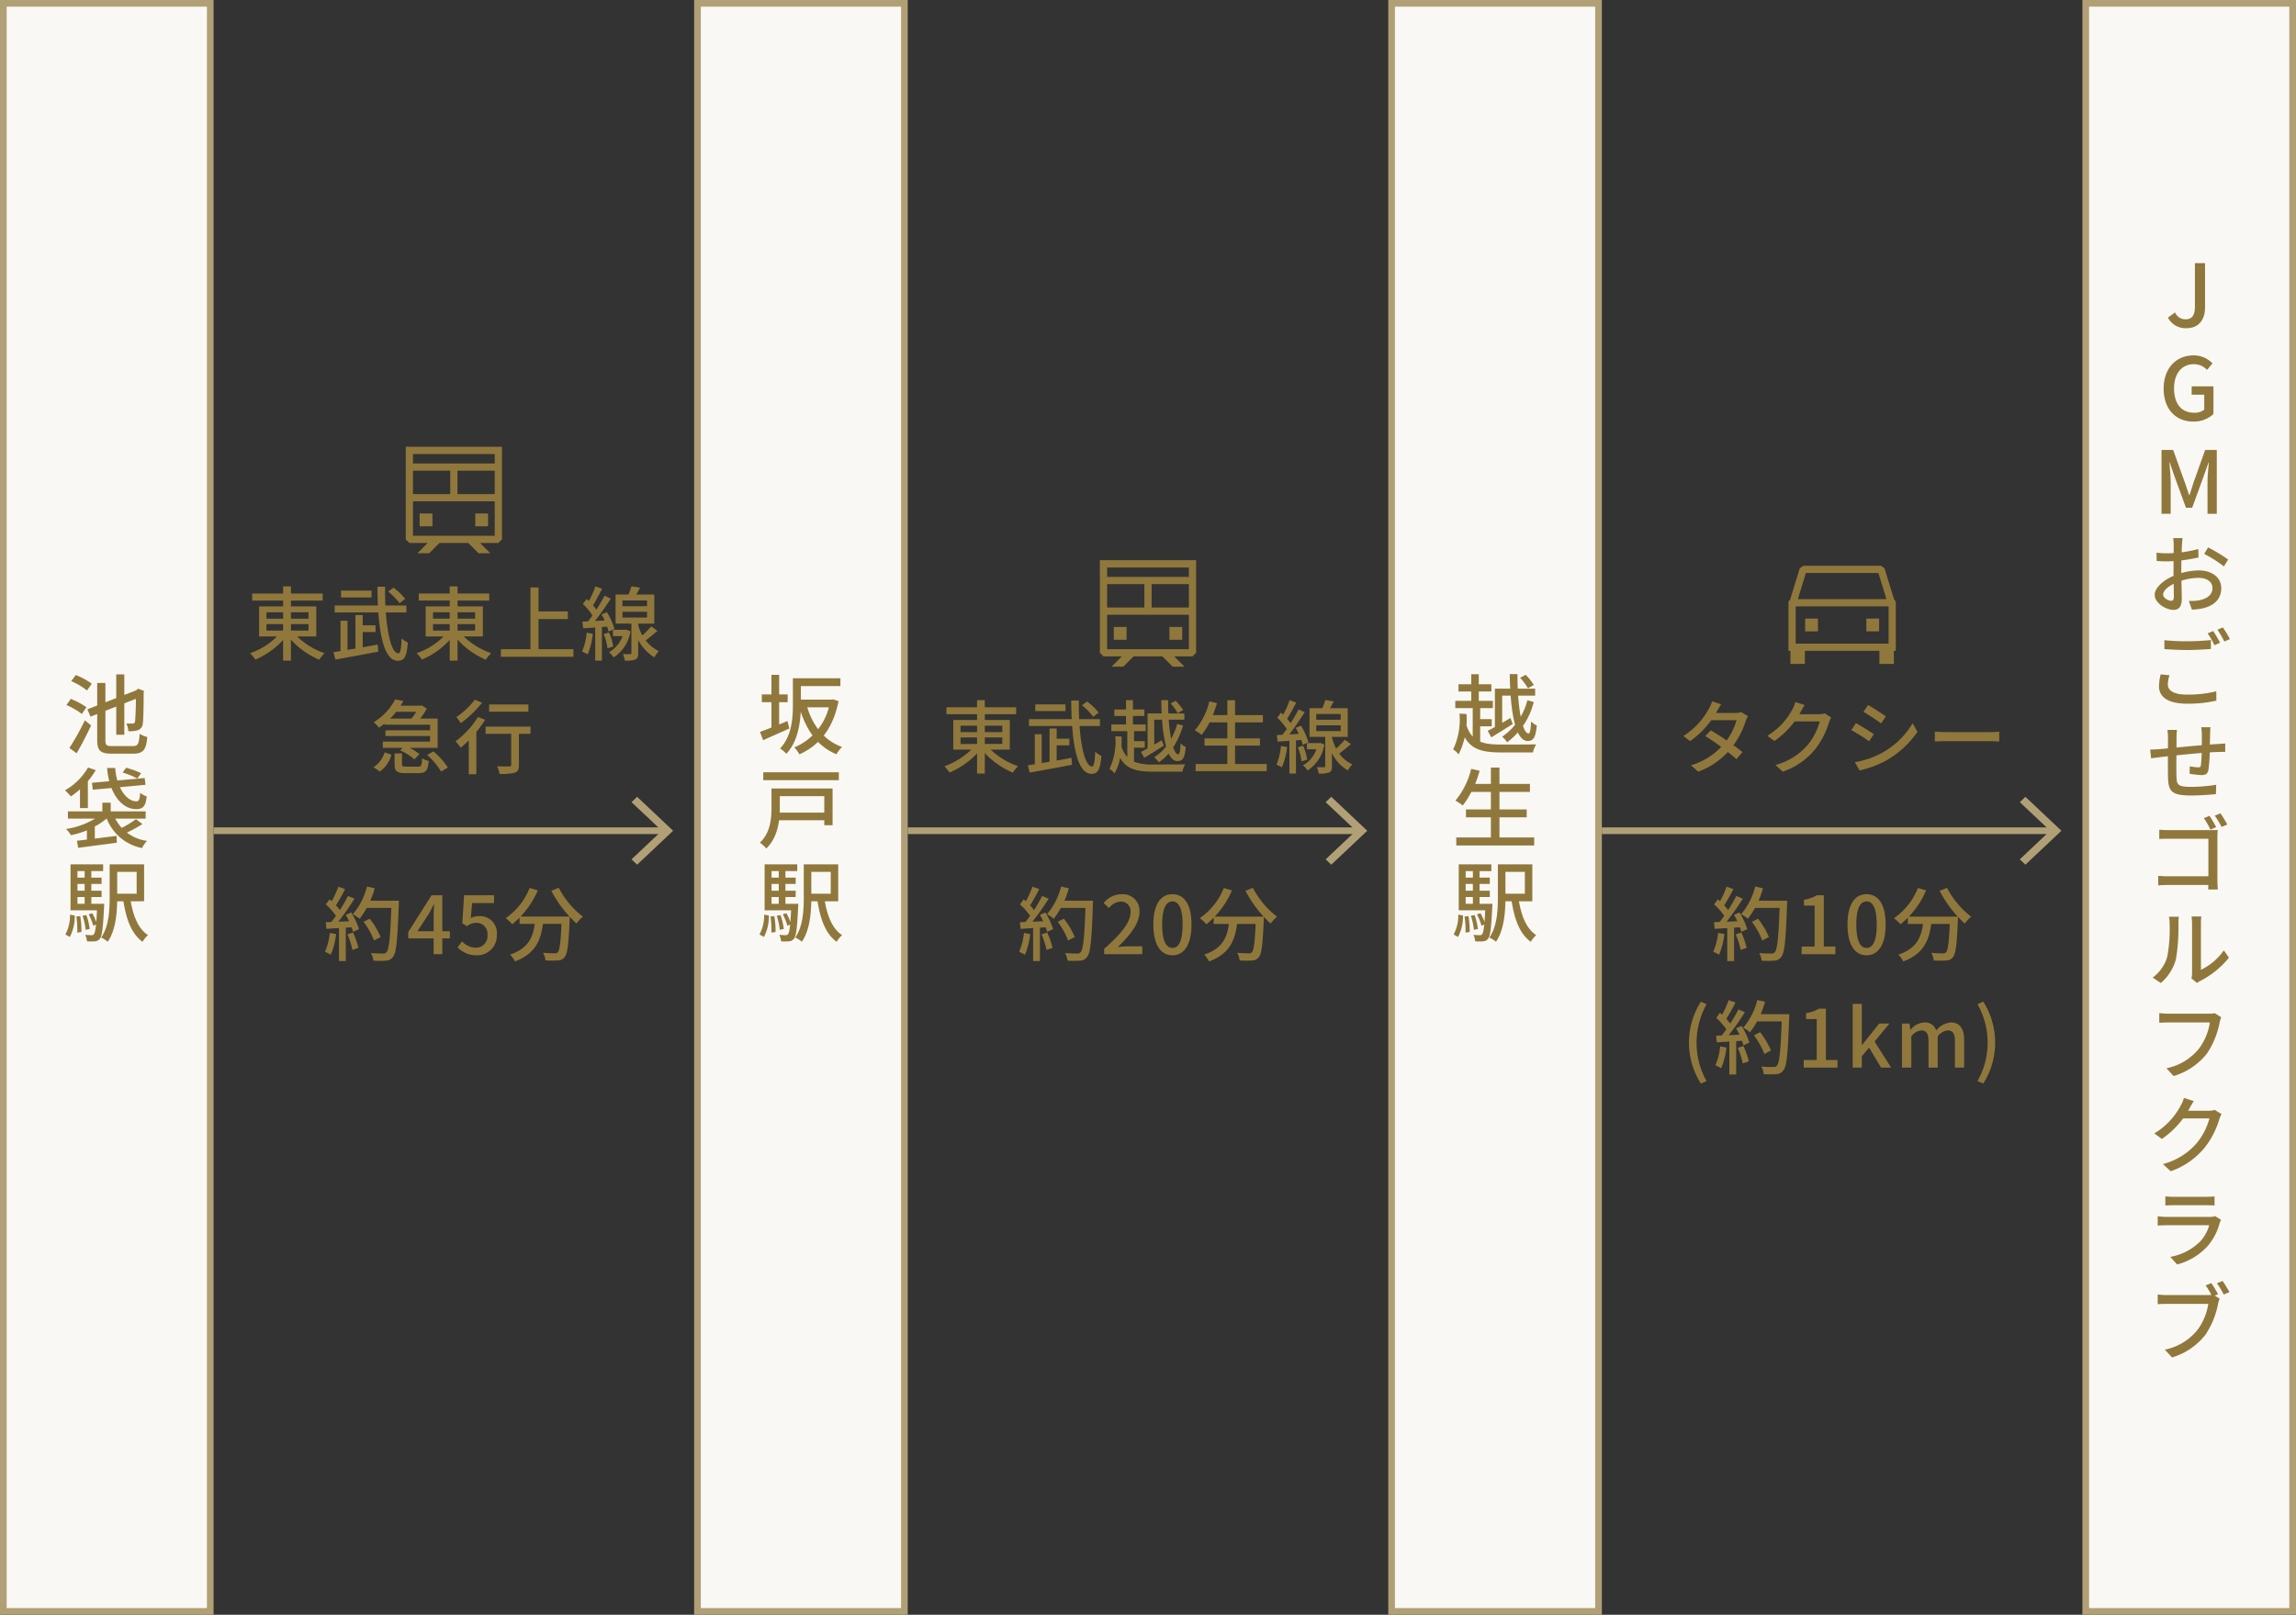 <svg xmlns="http://www.w3.org/2000/svg" width="344" height="242" viewBox="0 0 344 242">
  <rect x="0" y="0" width="344" height="242" fill="#333333" stroke="none"/>
  <g id="グループ_17" data-name="グループ 17" transform="translate(-8849.5 3340.5)">
    <g id="access_train_sp" transform="translate(8849.5 -3340.5)">
      <path id="パス_28" data-name="パス 28" d="M74.667,81.374l.541-.542V66.957H74.125v0H61.875v0H60.792v0h0V80.832l.542.542h2.74L62.558,82.89l.027.027H64.3l1.543-1.543h4.316L71.7,82.917h1.714l.027-.027-1.516-1.516h2.74ZM61.875,75.126V80.29h12.25V75.126Zm6.666-1.083h5.584v-3.5H68.541Zm-1.083,0H61.875v-3.5h5.583Zm6.667-4.583H61.875V68.043h12.25Zm-11.25,7.5h1.916v1.916H62.874V76.96Zm10.25,0H71.208v1.916h1.916V76.96Z" fill="#90783c" fill-rule="evenodd"/>
      <path id="パス_29" data-name="パス 29" d="M37.784,88.952h10.56v1.056H37.784Zm4.632-1.068h1.176V99.008H42.416Zm-.324,6.864.96.408a11.961,11.961,0,0,1-4.8,3.7,5.033,5.033,0,0,0-.792-.96A10.581,10.581,0,0,0,42.092,94.748Zm1.848.024a10.853,10.853,0,0,0,4.7,3.12,4.576,4.576,0,0,0-.8.984,12.036,12.036,0,0,1-4.824-3.7l.924-.408Zm-4.02-1.236v.972h6.3v-.972Zm0-1.776v.96h6.3v-.96Zm-1.1-.876h8.568v4.5H38.816ZM58.16,88.652l.792-.576A8.707,8.707,0,0,1,60.7,89.744l-.828.66a9.715,9.715,0,0,0-1.716-1.752ZM50.144,90.74h10.74v1.044H50.144Zm3.708,2.976h2.412v1.008H53.852Zm-2.76-5.2h4.572v1.02H51.092Zm-1.128,9.216c1.644-.24,4.236-.7,6.624-1.128l.084,1.056c-2.256.432-4.7.876-6.42,1.188l-.288-1.116Zm3.288-5.556h1.092v5.556H53.252V92.18Zm-2.232.852h1.044v4.932H51.02Zm5.532-5.1H57.7c-.072,5.4.744,9.984,1.992,9.984.288,0,.42-.672.48-2.244a3.115,3.115,0,0,0,.936.624c-.168,2.16-.54,2.736-1.512,2.736C57.248,99.032,56.576,93.7,56.552,87.932Zm6.192,1.02H73.3v1.056H62.744V88.952Zm4.632-1.068h1.176V99.008H67.376V87.884Zm-.324,6.864.96.408a11.961,11.961,0,0,1-4.8,3.7,5.033,5.033,0,0,0-.792-.96A10.581,10.581,0,0,0,67.052,94.748Zm1.848.024a10.853,10.853,0,0,0,4.7,3.12,4.576,4.576,0,0,0-.8.984,12.036,12.036,0,0,1-4.824-3.7l.924-.408Zm-4.02-1.236v.972h6.3v-.972Zm0-1.776v.96h6.3v-.96Zm-1.1-.876h8.568v4.5H63.776v-4.5Zm16.344.756h4.956v1.14H80.12V91.64Zm-5.076,5.652H85.916v1.14H75.044v-1.14Zm4.428-9.252h1.212v9.876H79.472V88.04ZM97.58,93.872l.912.672A22.729,22.729,0,0,1,96.416,96.2l-.684-.552a13.657,13.657,0,0,0,1.848-1.776ZM94.616,87.86l1.272.216a14.412,14.412,0,0,1-.96,1.668l-.96-.228a11.258,11.258,0,0,0,.648-1.656ZM93.26,91.688v.864h3.684v-.864H93.26Zm0-1.7v.864h3.684v-.864H93.26ZM92.228,89.1h5.8v4.356h-5.8ZM94.6,93.02h1.02v4.848c0,.528-.084.8-.42.972a4.2,4.2,0,0,1-1.584.168,4.36,4.36,0,0,0-.288-.984c.48.012.948.012,1.092.012s.18-.036.18-.168V93.02Zm-2.772,1.368h1.884v.948H91.832Zm1.656,0h.192l.18-.024.612.252a5.763,5.763,0,0,1-2.532,3.912,3.594,3.594,0,0,0-.708-.768,4.651,4.651,0,0,0,2.256-3.2Zm2.028-1.32a6.013,6.013,0,0,0,3.2,4.536,4.766,4.766,0,0,0-.684.912,6.921,6.921,0,0,1-3.144-4.764l.624-.684Zm-6.3-5.184,1,.36c-.468.9-1.032,1.98-1.488,2.652l-.768-.324a16.7,16.7,0,0,0,1.26-2.688Zm1.356,1.392.936.432a37.2,37.2,0,0,1-2.928,4.056l-.672-.372A24.914,24.914,0,0,0,90.572,89.276Zm-3.24,1.236.576-.744A8.817,8.817,0,0,1,89.576,91.7l-.624.852a9.4,9.4,0,0,0-1.62-2.04Zm2.8,1.56.8-.324a9.8,9.8,0,0,1,1.128,2.508l-.876.4a10.37,10.37,0,0,0-1.056-2.58ZM87.26,93.164c1.056-.048,2.58-.132,4.08-.216l.012.936c-1.416.108-2.868.2-3.972.276l-.12-1Zm3.192,1.86.8-.24A8.993,8.993,0,0,1,91.88,96.9l-.864.264A8.577,8.577,0,0,0,90.452,95.024Zm-2.556-.2.924.156a11.128,11.128,0,0,1-.768,3.084,8,8,0,0,0-.852-.408,8.907,8.907,0,0,0,.7-2.832Zm1.284-1.176h1v5.364h-1ZM57.6,107.692h7.968v4.392H57.356v-.936h7.08v-2.532H57.6v-.924Zm1.356-1.932h4.032v.912H58.952Zm-1.2,3.684H64.88v.864H57.752Zm1.452-4.62,1.224.228a11.234,11.234,0,0,1-3.66,4.008,3.459,3.459,0,0,0-.8-.816A8.654,8.654,0,0,0,59.2,104.824Zm-.084,8.088h1.1v1.62c0,.312.1.36.66.36h1.764c.468,0,.54-.156.6-1.26a2.739,2.739,0,0,0,.984.4c-.12,1.476-.444,1.836-1.476,1.836H60.764c-1.332,0-1.644-.312-1.644-1.32v-1.632Zm.828-.444.7-.708a7.864,7.864,0,0,1,2.184,1.26l-.744.792a7.685,7.685,0,0,0-2.136-1.344Zm4.044.672.936-.528a10.8,10.8,0,0,1,2.172,2.424l-1.02.588a10.827,10.827,0,0,0-2.088-2.484Zm-6.372-.384,1.02.36a4.543,4.543,0,0,1-1.74,2.52l-.936-.672a3.9,3.9,0,0,0,1.656-2.208Zm5.124-7H63l.18-.048.78.492a13.062,13.062,0,0,1-1.632,2.256,5.3,5.3,0,0,0-.864-.552,8.311,8.311,0,0,0,1.284-1.932v-.216Zm10.536-.18h5.88v1.08H73.28Zm3.3,3.648h1.164v5.412c0,.648-.144.984-.6,1.164a7.776,7.776,0,0,1-2.3.18,4.81,4.81,0,0,0-.36-1.14c.78.036,1.584.036,1.8.024s.3-.06.3-.252v-5.388Zm-3.828-.324h6.732v1.08H72.752Zm-2.52,1.14,1-1,.132.06v6.936H70.232v-6Zm1.368-2.58,1.08.408a17.463,17.463,0,0,1-3.648,4.188,11.158,11.158,0,0,0-.792-.96A12.667,12.667,0,0,0,71.6,107.464Zm-.468-2.592,1.092.444a16.176,16.176,0,0,1-3.2,3.072,9.821,9.821,0,0,0-.648-.924,11.691,11.691,0,0,0,2.76-2.592Z" fill="#90783c"/>
      <path id="パス_30" data-name="パス 30" d="M99.163,124.5l-4.546,4.289.843.8,5.39-5.085-5.39-5.086-.843.8Z" fill="#b1a076" fill-rule="evenodd"/>
      <path id="パス_31" data-name="パス 31" d="M32,124h68v1H32Z" fill="#b1a076"/>
      <path id="パス_32" data-name="パス 32" d="M54.472,138.152l.924-.468a12.04,12.04,0,0,1,1.632,2.748l-1,.516A11.257,11.257,0,0,0,54.472,138.152Zm.216-3.168H59.14v1.08H54.688Zm3.972,0h1.1s0,.408-.012.552c-.192,5.364-.36,7.248-.864,7.86a1.326,1.326,0,0,1-1.068.576,13.722,13.722,0,0,1-1.872,0,2.83,2.83,0,0,0-.372-1.14c.78.072,1.5.072,1.8.072a.593.593,0,0,0,.528-.192c.408-.42.6-2.424.756-7.488v-.24Zm-3.684-2.124,1.164.264a13.35,13.35,0,0,1-2.256,4.572,7.95,7.95,0,0,0-1.02-.684,10.065,10.065,0,0,0,2.112-4.152Zm-4.284.024,1.008.36a24.638,24.638,0,0,1-1.5,2.64l-.78-.324A15.661,15.661,0,0,0,50.692,132.884Zm1.452,1.392.972.408a37.138,37.138,0,0,1-2.952,4.092l-.708-.36A24.231,24.231,0,0,0,52.144,134.276Zm-3.324,1.272.552-.768a9,9,0,0,1,1.728,1.86l-.588.876a9.447,9.447,0,0,0-1.692-1.968Zm2.976,1.56.828-.36a10.893,10.893,0,0,1,1.164,2.5l-.888.408A10.476,10.476,0,0,0,51.8,137.108Zm-2.988,1.1c1.092-.036,2.712-.108,4.308-.18v.912c-1.512.108-3.06.192-4.212.264l-.1-1Zm3.252,1.824.84-.276a12.541,12.541,0,0,1,.8,2.292l-.9.324a12.161,12.161,0,0,0-.744-2.34Zm-2.652-.216.948.168a11.291,11.291,0,0,1-.792,3.1,6.6,6.6,0,0,0-.876-.432,9.13,9.13,0,0,0,.72-2.832Zm1.38-1.14h1.02v5.352h-1.02ZM64.972,143v-5.76c0-.468.036-1.224.072-1.7h-.06c-.216.444-.456.912-.708,1.368l-1.728,2.652H67.4v1.08h-6.24V139.7l3.5-5.532h1.608V143h-1.3Zm6.484.168a3.918,3.918,0,0,1-2.9-1.188l.672-.9a2.8,2.8,0,0,0,2.064.948,1.717,1.717,0,0,0,1.74-1.884,1.634,1.634,0,0,0-1.68-1.836,2.3,2.3,0,0,0-1.4.492l-.684-.432.264-4.2h4.488v1.176H70.736l-.2,2.256a2.484,2.484,0,0,1,1.212-.3,2.534,2.534,0,0,1,2.688,2.808,2.928,2.928,0,0,1-2.976,3.06Zm6.388-5.808h6.708v1.1H77.844Zm6.324,0h1.188s0,.36-.012.516c-.156,3.684-.324,5.088-.744,5.568a1.262,1.262,0,0,1-1,.492,13.688,13.688,0,0,1-1.872,0,2.772,2.772,0,0,0-.372-1.14c.732.06,1.428.072,1.716.072a.586.586,0,0,0,.492-.156c.312-.324.468-1.68.6-5.148v-.2Zm-4.812-4.284,1.224.36a13.218,13.218,0,0,1-3.828,5.076,8.942,8.942,0,0,0-.984-.912,9.937,9.937,0,0,0,3.588-4.524Zm4.356-.024a13.2,13.2,0,0,0,3.624,4.332,5.154,5.154,0,0,0-.96,1.02,17.481,17.481,0,0,1-3.768-4.908Zm-3.5,4.62h1.224c-.252,2.664-.828,5.148-4.284,6.408a3.909,3.909,0,0,0-.732-1.02C79.6,142.016,79.992,139.88,80.208,137.672Z" fill="#90783c"/>
      <path id="パス_33" data-name="パス 33" d="M178.667,98.374l.541-.542V83.957h-1.083v0h-12.25v0h-1.083v0h0v1.083h0V86.46h0v1.083h0v3.5h0v1.083h0v5.706l.541.542h2.741l-1.516,1.516.027.027H168.3l1.543-1.543h4.316l1.543,1.543h1.714l.027-.027-1.516-1.516h2.741Zm-12.792-6.248V97.29h12.25V92.126Zm6.666-1.083h5.584v-3.5h-5.584Zm-1.083,0h-5.583v-3.5h5.583Zm6.667-4.583h-12.25V85.043h12.25Zm-11.251,7.5h1.917v1.916h-1.917Zm10.25,0h-1.916v1.916h1.916Z" fill="#90783c" fill-rule="evenodd"/>
      <path id="パス_35" data-name="パス 35" d="M203.163,124.5l-4.546,4.289.843.8,5.39-5.085-5.39-5.086-.843.8Z" fill="#b1a076" fill-rule="evenodd"/>
      <path id="パス_36" data-name="パス 36" d="M136,124h68v1H136Z" fill="#b1a076"/>
      <path id="パス_37" data-name="パス 37" d="M158.472,138.152l.924-.468a12.04,12.04,0,0,1,1.632,2.748l-1,.516A11.257,11.257,0,0,0,158.472,138.152Zm.216-3.168h4.452v1.08h-4.452Zm3.972,0h1.1s0,.408-.012.552c-.192,5.364-.36,7.248-.864,7.86a1.326,1.326,0,0,1-1.068.576,13.722,13.722,0,0,1-1.872,0,2.83,2.83,0,0,0-.372-1.14c.78.072,1.5.072,1.8.072a.593.593,0,0,0,.528-.192c.408-.42.6-2.424.756-7.488v-.24Zm-3.684-2.124,1.164.264a13.35,13.35,0,0,1-2.256,4.572,7.949,7.949,0,0,0-1.02-.684,10.065,10.065,0,0,0,2.112-4.152Zm-4.284.024,1.008.36a24.638,24.638,0,0,1-1.5,2.64l-.78-.324A15.662,15.662,0,0,0,154.692,132.884Zm1.452,1.392.972.408a37.138,37.138,0,0,1-2.952,4.092l-.708-.36a24.232,24.232,0,0,0,2.688-4.14Zm-3.324,1.272.552-.768a9,9,0,0,1,1.728,1.86l-.588.876A9.446,9.446,0,0,0,152.82,135.548Zm2.976,1.56.828-.36a10.893,10.893,0,0,1,1.164,2.5l-.888.408A10.476,10.476,0,0,0,155.8,137.108Zm-2.988,1.1c1.092-.036,2.712-.108,4.308-.18v.912c-1.512.108-3.06.192-4.212.264l-.1-1Zm3.252,1.824.84-.276a12.541,12.541,0,0,1,.8,2.292l-.9.324a12.161,12.161,0,0,0-.744-2.34Zm-2.652-.216.948.168a11.291,11.291,0,0,1-.792,3.1,6.606,6.606,0,0,0-.876-.432,9.131,9.131,0,0,0,.72-2.832Zm1.38-1.14h1.02v5.352h-1.02ZM165.432,143v-.8c2.616-2.3,3.948-4.02,3.948-5.472a1.427,1.427,0,0,0-1.488-1.608,2.381,2.381,0,0,0-1.74.972l-.792-.756a3.47,3.47,0,0,1,2.7-1.32,2.491,2.491,0,0,1,2.664,2.652c0,1.692-1.368,3.456-3.24,5.256.456-.048,1.02-.1,1.452-.1h2.208V143h-5.712Zm10.228.168c-1.74,0-2.856-1.548-2.856-4.62,0-3.048,1.116-4.536,2.856-4.536s2.856,1.488,2.856,4.536C178.516,141.62,177.388,143.168,175.66,143.168Zm0-1.1c.9,0,1.524-.96,1.524-3.516,0-2.52-.624-3.456-1.524-3.456s-1.536.936-1.536,3.456C174.124,141.1,174.76,142.064,175.66,142.064Zm6.184-4.7h6.708v1.1h-6.708Zm6.324,0h1.188s0,.36-.012.516c-.156,3.684-.324,5.088-.744,5.568a1.262,1.262,0,0,1-1,.492,13.688,13.688,0,0,1-1.872,0,2.772,2.772,0,0,0-.372-1.14c.732.06,1.428.072,1.716.072a.586.586,0,0,0,.492-.156c.312-.324.468-1.68.6-5.148v-.2Zm-4.812-4.284,1.224.36a13.218,13.218,0,0,1-3.828,5.076,8.942,8.942,0,0,0-.984-.912A9.937,9.937,0,0,0,183.356,133.076Zm4.356-.024a13.2,13.2,0,0,0,3.624,4.332,5.154,5.154,0,0,0-.96,1.02,17.482,17.482,0,0,1-3.768-4.908l1.1-.444Zm-3.5,4.62h1.224c-.252,2.664-.828,5.148-4.284,6.408a3.909,3.909,0,0,0-.732-1.02c3.18-1.044,3.576-3.18,3.792-5.388Z" fill="#90783c"/>
      <path id="パス_38" data-name="パス 38" d="M270.167,84.793l-.518.382L268.2,89.883a.54.54,0,0,0-.243.452v7.208h.292V99.5h2.167V97.543h11.166V99.5h2.167V97.543h.291V90.335a.542.542,0,0,0-.241-.451l-1.449-4.709-.518-.382H270.167Zm12.472,5-1.206-3.917H270.567l-1.2,3.917h13.277Zm.319,1.083V96.46H269.041V90.876Zm-12.5,1.834h1.917v1.916h-1.917Zm11.083,0h-1.916v1.916h1.916Z" fill="#90783c" fill-rule="evenodd"/>
      <path id="パス_39" data-name="パス 39" d="M256.332,109.456a43.506,43.506,0,0,1,4.74,3.252l-.9,1.068a36.714,36.714,0,0,0-4.68-3.468Zm5.556-2.124a4.106,4.106,0,0,0-.336.732,12.721,12.721,0,0,1-2.172,4.056,11.283,11.283,0,0,1-4.944,3.528l-1.092-.948a10.37,10.37,0,0,0,4.968-3.24,9.721,9.721,0,0,0,1.872-3.528h-4.272l.456-1.08H260a3.141,3.141,0,0,0,.9-.12Zm-4.008-1.788a12.229,12.229,0,0,0-.636,1.068,13.708,13.708,0,0,1-4.02,4.464l-1.008-.78a10.968,10.968,0,0,0,3.828-4.1,4.063,4.063,0,0,0,.456-1.08Zm16.476,1.98a4.082,4.082,0,0,0-.324.732,12.091,12.091,0,0,1-2.112,4.08,10.842,10.842,0,0,1-4.812,3.312l-1.1-1a9.659,9.659,0,0,0,4.812-2.988,9.428,9.428,0,0,0,1.824-3.54h-4.272l.456-1.08h3.648a2.741,2.741,0,0,0,.9-.132l.984.612Zm-3.972-1.86c-.228.36-.492.828-.612,1.068a12.758,12.758,0,0,1-3.924,4.32l-1.056-.78a10.214,10.214,0,0,0,3.756-3.972,4.819,4.819,0,0,0,.444-1.092Zm9.5,0c.744.408,2.1,1.3,2.664,1.7l-.708,1.044c-.624-.456-1.9-1.3-2.64-1.716l.684-1.032ZM277.9,114.22a12.9,12.9,0,0,0,4.056-1.38,12.14,12.14,0,0,0,4.6-4.44l.732,1.272a14.241,14.241,0,0,1-4.68,4.3,15.047,15.047,0,0,1-4,1.488Zm.168-5.844c.744.408,2.112,1.248,2.676,1.656l-.7,1.056a29.743,29.743,0,0,0-2.664-1.668l.684-1.044Zm11.82,1.272q.892.071,1.788.072h6.516c.588,0,1.056-.048,1.344-.072v1.488c-.264-.012-.816-.06-1.332-.06h-6.528c-.672,0-1.38.024-1.788.06v-1.488Z" fill="#90783c"/>
      <path id="パス_40" data-name="パス 40" d="M307.163,124.5l-4.546,4.289.843.8,5.39-5.085-5.39-5.086-.843.8Z" fill="#b1a076" fill-rule="evenodd"/>
      <path id="パス_41" data-name="パス 41" d="M240,124h68v1H240Z" fill="#b1a076"/>
      <path id="パス_42" data-name="パス 42" d="M262.472,138.152l.924-.468a12.039,12.039,0,0,1,1.632,2.748l-1,.516A11.256,11.256,0,0,0,262.472,138.152Zm.216-3.168h4.452v1.08h-4.452Zm3.972,0h1.1s0,.408-.012.552c-.192,5.364-.36,7.248-.864,7.86a1.326,1.326,0,0,1-1.068.576,13.722,13.722,0,0,1-1.872,0,2.829,2.829,0,0,0-.372-1.14c.78.072,1.5.072,1.8.072a.593.593,0,0,0,.528-.192c.408-.42.6-2.424.756-7.488Zm-3.684-2.124,1.164.264a13.349,13.349,0,0,1-2.256,4.572,7.948,7.948,0,0,0-1.02-.684,10.065,10.065,0,0,0,2.112-4.152Zm-4.284.024,1.008.36a24.638,24.638,0,0,1-1.5,2.64l-.78-.324A15.661,15.661,0,0,0,258.692,132.884Zm1.452,1.392.972.408a37.142,37.142,0,0,1-2.952,4.092l-.708-.36a24.229,24.229,0,0,0,2.688-4.14Zm-3.324,1.272.552-.768a9,9,0,0,1,1.728,1.86l-.588.876A9.447,9.447,0,0,0,256.82,135.548Zm2.976,1.56.828-.36a10.893,10.893,0,0,1,1.164,2.5l-.888.408A10.476,10.476,0,0,0,259.8,137.108Zm-2.988,1.1c1.092-.036,2.712-.108,4.308-.18v.912c-1.512.108-3.06.192-4.212.264l-.1-1Zm3.252,1.824.84-.276a12.54,12.54,0,0,1,.8,2.292l-.9.324a12.162,12.162,0,0,0-.744-2.34Zm-2.652-.216.948.168a11.292,11.292,0,0,1-.792,3.1,6.6,6.6,0,0,0-.876-.432,9.129,9.129,0,0,0,.72-2.832Zm1.38-1.14h1.02v5.352h-1.02ZM269.936,143v-1.14h1.944v-6.144h-1.6v-.876a5.267,5.267,0,0,0,1.932-.672h1.044v7.692h1.728V143h-5.052Zm9.724.168c-1.74,0-2.856-1.548-2.856-4.62,0-3.048,1.116-4.536,2.856-4.536s2.856,1.488,2.856,4.536C282.516,141.62,281.388,143.168,279.66,143.168Zm0-1.1c.9,0,1.524-.96,1.524-3.516,0-2.52-.624-3.456-1.524-3.456s-1.536.936-1.536,3.456C278.124,141.1,278.76,142.064,279.66,142.064Zm6.184-4.7h6.708v1.1h-6.708Zm6.324,0h1.188s0,.36-.012.516c-.156,3.684-.324,5.088-.744,5.568a1.262,1.262,0,0,1-1,.492,13.688,13.688,0,0,1-1.872,0,2.772,2.772,0,0,0-.372-1.14c.732.06,1.428.072,1.716.072a.586.586,0,0,0,.492-.156c.312-.324.468-1.68.6-5.148v-.2Zm-4.812-4.284,1.224.36a13.218,13.218,0,0,1-3.828,5.076,8.942,8.942,0,0,0-.984-.912A9.937,9.937,0,0,0,287.356,133.076Zm4.356-.024a13.2,13.2,0,0,0,3.624,4.332,5.154,5.154,0,0,0-.96,1.02,17.482,17.482,0,0,1-3.768-4.908Zm-3.5,4.62h1.224c-.252,2.664-.828,5.148-4.284,6.408a3.908,3.908,0,0,0-.732-1.02C287.6,142.016,287.992,139.88,288.208,137.672Zm-33.375,24.716a11.43,11.43,0,0,1,0-12.276l.852.384a11.809,11.809,0,0,0,0,11.52l-.852.372Zm7.95-7.236.924-.468a12.039,12.039,0,0,1,1.632,2.748l-1,.516A11.256,11.256,0,0,0,262.783,155.152Zm.216-3.168h4.452v1.08H263Zm3.972,0h1.1s0,.408-.012.552c-.192,5.364-.36,7.248-.864,7.86a1.326,1.326,0,0,1-1.068.576,13.722,13.722,0,0,1-1.872,0,2.83,2.83,0,0,0-.372-1.14c.78.072,1.5.072,1.8.072a.593.593,0,0,0,.528-.192c.408-.42.6-2.424.756-7.488Zm-3.684-2.124,1.164.264a13.349,13.349,0,0,1-2.256,4.572,7.95,7.95,0,0,0-1.02-.684,10.065,10.065,0,0,0,2.112-4.152Zm-4.284.024,1.008.36a24.638,24.638,0,0,1-1.5,2.64l-.78-.324A15.661,15.661,0,0,0,259,149.884Zm1.452,1.392.972.408a37.142,37.142,0,0,1-2.952,4.092l-.708-.36a24.229,24.229,0,0,0,2.688-4.14Zm-3.324,1.272.552-.768a9,9,0,0,1,1.728,1.86l-.588.876A9.447,9.447,0,0,0,257.131,152.548Zm2.976,1.56.828-.36a10.893,10.893,0,0,1,1.164,2.5l-.888.408A10.476,10.476,0,0,0,260.107,154.108Zm-2.988,1.1c1.092-.036,2.712-.108,4.308-.18v.912c-1.512.108-3.06.192-4.212.264l-.1-1Zm3.252,1.824.84-.276a12.54,12.54,0,0,1,.8,2.292l-.9.324a12.162,12.162,0,0,0-.744-2.34Zm-2.652-.216.948.168a11.292,11.292,0,0,1-.792,3.1,6.606,6.606,0,0,0-.876-.432,9.129,9.129,0,0,0,.72-2.832Zm1.38-1.14h1.02v5.352H259.1ZM270.247,160v-1.14h1.944v-6.144h-1.6v-.876a5.267,5.267,0,0,0,1.932-.672h1.044v7.692H275.3V160h-5.052Zm7.336,0v-9.552h1.368v6.144H279l2.556-3.192h1.536l-2.232,2.688L283.343,160h-1.512l-1.788-2.988-1.092,1.284V160h-1.368Zm7.382,0v-6.6h1.128l.12.924h.036a2.875,2.875,0,0,1,2.04-1.092,1.738,1.738,0,0,1,1.812,1.212,3.131,3.131,0,0,1,2.16-1.212c1.38,0,2.016.948,2.016,2.616V160H292.9v-3.972c0-1.152-.348-1.6-1.092-1.6a2.179,2.179,0,0,0-1.488.888V160h-1.38v-3.972c0-1.152-.348-1.6-1.1-1.6a2.136,2.136,0,0,0-1.476.888V160h-1.392Zm12.184,2.388-.864-.372a11.727,11.727,0,0,0,0-11.52l.864-.384a11.495,11.495,0,0,1,0,12.276Z" fill="#90783c"/>
      <path id="パス_43" data-name="パス 43" d="M312.5.5h31v241h-31Z" fill="#f9f8f5"/>
      <path id="パス_44" data-name="パス 44" d="M312.5.5h31v241h-31Z" fill="none" stroke="#b1a076" stroke-width="1"/>
      <path id="パス_45" data-name="パス 45" d="M327.592,49.182A2.956,2.956,0,0,1,324.81,47.6l1.066-.78a1.683,1.683,0,0,0,1.547,1.04c.949,0,1.43-.52,1.43-1.911V39.432h1.521v6.643c0,1.716-.832,3.107-2.782,3.107Zm1.011,14c-2.548,0-4.433-1.794-4.433-4.94,0-3.12,1.937-4.979,4.472-4.979a3.86,3.86,0,0,1,2.847,1.2l-.819.975a2.631,2.631,0,0,0-1.976-.858c-1.794,0-2.964,1.378-2.964,3.614,0,2.275,1.053,3.666,3.029,3.666a2.309,2.309,0,0,0,1.495-.468V59.152h-1.885V57.9h3.263v4.147a4.27,4.27,0,0,1-3.029,1.131ZM323.852,77V67.432h1.742l1.742,4.849c.234.624.429,1.274.65,1.924h.052c.234-.65.416-1.3.624-1.924l1.729-4.849h1.742V77h-1.391V72.281c0-.871.117-2.093.2-2.964h-.052l-.78,2.21-1.664,4.563h-.936l-1.664-4.563-.767-2.21h-.052c.078.871.2,2.093.2,2.964V77h-1.365Zm3.16,3.639c-.039.234-.078.663-.1.988q-.09,1.91-.1,3.822c0,1.339.078,3.432.078,4.212,0,1.352-.494,1.742-1.261,1.742-1.092,0-2.8-1.014-2.8-2.249,0-1.17,1.547-2.4,3.224-3.016a10.137,10.137,0,0,1,3.393-.65c1.911,0,3.354,1.027,3.354,2.652,0,1.521-.9,2.587-2.769,3.029a9.658,9.658,0,0,1-1.625.195l-.455-1.3a8.181,8.181,0,0,0,1.521-.091c1.079-.208,2.015-.767,2.015-1.833,0-.988-.884-1.534-2.054-1.534a8.53,8.53,0,0,0-3.237.663c-1.2.455-2.106,1.222-2.106,1.833,0,.494.767.936,1.183.936.273,0,.429-.156.429-.585,0-.715-.052-2.483-.052-3.952s.026-3.315.026-3.861a8.019,8.019,0,0,0-.078-1h1.417Zm3.809,1.4a23.372,23.372,0,0,1,3.016,1.82L333.2,84.89a18.689,18.689,0,0,0-2.951-1.872Zm-7.722.793a14.686,14.686,0,0,0,1.677.091,19.32,19.32,0,0,0,4.589-.637l.026,1.261a24.113,24.113,0,0,1-4.576.585c-.78,0-1.261-.026-1.69-.065Zm8.489,11.738a20.067,20.067,0,0,1,1.04,1.755l-.845.377a13.377,13.377,0,0,0-1.014-1.781Zm1.456-.533a15.529,15.529,0,0,1,1.053,1.742l-.832.364a14.016,14.016,0,0,0-1.04-1.768Zm-8.762,1.911a32.232,32.232,0,0,0,3.419.156,35.42,35.42,0,0,0,3.549-.182v1.339c-.884.065-2.353.156-3.536.156q-1.718,0-3.432-.143Zm.767,5.252a4.41,4.41,0,0,0-.247,1.378c0,.91.884,1.521,2.847,1.521a17.242,17.242,0,0,0,4.407-.494l.013,1.4a18.569,18.569,0,0,1-4.381.455c-2.73,0-4.212-.923-4.212-2.587a7.675,7.675,0,0,1,.247-1.807l1.326.13Zm6.136,7.786q-.049.5-.052,1c-.026.819-.026,1.651-.052,2.3a22.443,22.443,0,0,1-.2,3.081c-.117.611-.429.793-1.027.793a14.861,14.861,0,0,1-1.794-.195l.026-1.118a8.854,8.854,0,0,0,1.235.156c.286,0,.39-.039.429-.312a22.187,22.187,0,0,0,.13-2.4c.013-.689.013-1.521.013-2.249a8.375,8.375,0,0,0-.091-1.053h1.378Zm-5.018.4a9.8,9.8,0,0,0-.065,1.157c0,1.274-.052,4.732-.013,5.681.039,1.326.078,1.7,2.158,1.7a23.371,23.371,0,0,0,3.8-.312L332,119.013c-.858.091-2.418.208-3.679.208-3.094,0-3.432-.689-3.5-2.808-.026-1.079,0-5.135,0-5.8a7.294,7.294,0,0,0-.091-1.222h1.43Zm-4.017,2.951c.377,0,.9-.026,1.443-.065,1.339-.117,6.162-.624,8.71-.767.351-.026.767-.052,1.092-.078v1.261c-.2-.013-.767.013-1.092.013-2.028.039-7.072.585-8.619.767-.4.052-1.053.13-1.391.182l-.143-1.313Zm8.892,9.931c.3.442.754,1.222,1,1.69l-.858.377a12.29,12.29,0,0,0-.988-1.716Zm1.638-.377a17.019,17.019,0,0,1,1.027,1.677l-.858.364a13.522,13.522,0,0,0-1.014-1.69Zm-9.165,2.457c.442.039,1.04.065,1.456.065h6.279c.338,0,.78-.013,1.014-.026-.013.286-.039.728-.039,1.066v6.526c0,.442.039,1.053.065,1.326h-1.443c0-.26.026-.715.026-1.17v-6.435h-5.889c-.494,0-1.144.013-1.469.039v-1.391Zm-.156,6.916c.364.026.923.065,1.469.065h6.8v1.3h-6.76c-.494,0-1.131.026-1.508.065v-1.43Zm4.979,15.365a3.625,3.625,0,0,0,.091-.806v-7.475a9.061,9.061,0,0,0-.078-1h1.469a7.472,7.472,0,0,0-.065,1.014v6.981a8.872,8.872,0,0,0,3.432-2.912l.767,1.092a13.286,13.286,0,0,1-4.29,3.484,3.04,3.04,0,0,0-.494.312l-.832-.689Zm-5.811-.117a5.948,5.948,0,0,0,2.171-3.068,22.031,22.031,0,0,0,.364-5.044,4.342,4.342,0,0,0-.1-1.014h1.482a9.285,9.285,0,0,0-.065,1A27.4,27.4,0,0,1,326,143.8a7.15,7.15,0,0,1-2.249,3.523Zm10.27,5.953a4.263,4.263,0,0,0-.234.754,12.721,12.721,0,0,1-1.872,4.628,9.993,9.993,0,0,1-5.031,3.419l-1.066-1.17a8.383,8.383,0,0,0,4.927-3.016,8.717,8.717,0,0,0,1.573-3.848H324.88c-.533,0-1.027.026-1.365.052v-1.456a11.5,11.5,0,0,0,1.378.091h6.123a3.111,3.111,0,0,0,.806-.078l.975.624Zm.052,14.507a3.789,3.789,0,0,0-.338.767,12.815,12.815,0,0,1-2.223,4.29,11.4,11.4,0,0,1-5.057,3.5l-1.17-1.066a10.106,10.106,0,0,0,5.057-3.133,9.772,9.772,0,0,0,1.911-3.718h-4.485l.494-1.144h3.835a2.753,2.753,0,0,0,.936-.13l1.04.637Zm-4.16-1.95a12.253,12.253,0,0,0-.663,1.118,13.152,13.152,0,0,1-4.121,4.55l-1.131-.832a10.534,10.534,0,0,0,3.952-4.173,4.588,4.588,0,0,0,.481-1.144l1.482.481ZM324.425,179.3a11.312,11.312,0,0,0,1.209.065h4.927a12.024,12.024,0,0,0,1.235-.065v1.365q-.63-.041-1.261-.039h-4.9c-.39,0-.858.013-1.209.039Zm8.346,3.523c-.065.143-.156.325-.2.429a8.579,8.579,0,0,1-1.859,3.549,9.363,9.363,0,0,1-4.524,2.7l-1.014-1.131a8.535,8.535,0,0,0,4.42-2.262,5.8,5.8,0,0,0,1.4-2.483H324.62c-.3,0-.858.013-1.339.052v-1.391c.481.052.975.091,1.339.091h6.461a2.4,2.4,0,0,0,.806-.117Zm-1.456,9.476a15.676,15.676,0,0,1,1,1.664l-.858.364a13.948,13.948,0,0,0-.988-1.69Zm1.69-.325c.312.442.767,1.2,1.027,1.664l-.858.377a13.521,13.521,0,0,0-1.014-1.69Zm-.442,2.665a3.4,3.4,0,0,0-.234.754,12.761,12.761,0,0,1-1.885,4.628,10.011,10.011,0,0,1-5.018,3.419l-1.079-1.17a8.42,8.42,0,0,0,4.94-3.016,8.873,8.873,0,0,0,1.573-3.848h-6.214c-.546,0-1.04.026-1.365.052V194a11.274,11.274,0,0,0,1.365.091h6.123a3.111,3.111,0,0,0,.806-.078l.988.624Z" fill="#90783c"/>
      <path id="パス_46" data-name="パス 46" d="M208.5.5h31v241h-31Z" fill="#f9f8f5"/>
      <path id="パス_47" data-name="パス 47" d="M208.5.5h31v241h-31Z" fill="none" stroke="#b1a076" stroke-width="1"/>
      <path id="パス_48" data-name="パス 48" d="M223.974,103.212h6.032v1.04h-4.94v5.07h-1.092ZM222.9,109.53c.845-.429,2.158-1.183,3.406-1.924l.338.9c-1.092.7-2.275,1.43-3.211,2Zm-4.381-6.981h4.927v1.079h-4.927Zm-.481,2.483h5.629v1.092h-5.629Zm3.042,2.743h2.418v1.079h-2.418Zm-.65-6.734h1.131v4.641h-1.131Zm.221,4.68h1.118v5.889h-1.118Zm-1.04,2.652c.78,2.73,2.392,3.211,5.3,3.211.741,0,4.329,0,5.252-.026a4.008,4.008,0,0,0-.494,1.209H224.91c-3.484,0-5.226-.676-6.188-4.1l.884-.3Zm6.591-7.345h1.157c-.026,4.836.7,8.892,1.651,8.892.221,0,.338-.533.377-1.794a2.978,2.978,0,0,0,.871.6c-.182,1.807-.52,2.327-1.378,2.327C226.951,111.038,226.275,106.293,226.2,101.028Zm1.547.546.845-.442a9.073,9.073,0,0,1,1.209,1.521l-.884.507a7.976,7.976,0,0,0-1.17-1.586Zm-9.074,5.369,1.04.065a11.508,11.508,0,0,1-1.183,6.058,2.612,2.612,0,0,0-.819-.741A10.4,10.4,0,0,0,218.67,106.943Zm10.166-2,.949.26a10.691,10.691,0,0,1-3.978,6.045,4.607,4.607,0,0,0-.741-.845,9.386,9.386,0,0,0,3.77-5.46ZM220.2,117.485h9.022v1.2H220.2Zm-.559,3.822h9.1v1.183h-9.1Zm-1.456,4.2h11.674v1.2H218.189Zm5.187-10.478h1.287v11.063h-1.287V115.028Zm-2.951.195,1.261.286a14.884,14.884,0,0,1-2.522,5.213,8.613,8.613,0,0,0-1.1-.741A11.7,11.7,0,0,0,220.425,115.223Zm4,14.312h1.131v4.979c0,2.028-.169,4.836-1.417,6.617a4.539,4.539,0,0,0-.988-.624c1.17-1.677,1.274-4.108,1.274-5.993v-4.979Zm3.068,4.953c.351,2.509,1.118,4.654,2.678,5.655a4.378,4.378,0,0,0-.819,1c-1.729-1.248-2.509-3.562-2.925-6.487l1.066-.169Zm-2.483-4.953h4.576v5.538h-4.576v-1.131h3.458v-3.276h-3.458Zm-5.85,1.989h4.056v.949h-4.056Zm0,1.963h4.056v.949h-4.056Zm-.6,1.963h4.446v.975h-4.446Zm2.119-5.33h1V136h-1Zm.611,6.916.52-.182a7.293,7.293,0,0,1,.715,1.651l-.559.234a8.412,8.412,0,0,0-.676-1.7Zm-.923.208.572-.1a9.043,9.043,0,0,1,.494,2.08l-.6.13A10.007,10.007,0,0,0,220.373,137.244Zm-.936.117.585-.065a12.949,12.949,0,0,1,.182,2.379l-.624.091a12.949,12.949,0,0,0-.143-2.4Zm-.949-.286.715.13a6.586,6.586,0,0,1-.741,3.211l-.663-.364A6,6,0,0,0,218.488,137.075Zm.078-7.54h4.888v1.014h-3.848V135.9h-1.04v-6.37Zm4,5.915h1.053s-.013.312-.026.455c-.156,3.185-.3,4.381-.624,4.771a1,1,0,0,1-.754.4,8.825,8.825,0,0,1-1.183,0,2.938,2.938,0,0,0-.26-.975c.4.039.767.052.936.052a.376.376,0,0,0,.364-.156c.221-.26.377-1.339.494-4.368v-.182Z" fill="#90783c"/>
      <path id="パス_49" data-name="パス 49" d="M104.5.5h31v241h-31Z" fill="#f9f8f5"/>
      <path id="パス_50" data-name="パス 50" d="M104.5.5h31v241h-31Z" fill="none" stroke="#b1a076" stroke-width="1"/>
      <path id="パス_51" data-name="パス 51" d="M119.428,104.85h5.356v1.157h-5.356Zm-.065-3.2h6.552v1.17h-6.552Zm-.572,0h1.2v3.978c0,2.21-.3,5.369-2.184,7.345a4.208,4.208,0,0,0-.936-.793c1.755-1.846,1.924-4.524,1.924-6.552v-3.978Zm5.577,3.2h.234l.221-.039.806.26c-.806,4.212-2.977,6.695-5.863,7.982a4.519,4.519,0,0,0-.754-1.04,8.9,8.9,0,0,0,5.356-6.929v-.234Zm-3.536.78c.832,2.977,2.561,5.317,5.33,6.318a4.913,4.913,0,0,0-.845,1.092c-2.912-1.209-4.615-3.744-5.577-7.137Zm-6.695-1.56h3.874v1.17h-3.874Zm1.443-2.938h1.157v8.5H115.58Zm-1.716,8.554c1.053-.364,2.626-1.014,4.121-1.625l.273,1.118c-1.352.611-2.795,1.248-3.926,1.755Zm.494,6.057h11.323v1.183H114.358Zm1.989,6.045h7.67v1.144h-7.67Zm.1-3.614h8.294v5.5H123.5v-4.355h-7.046Zm-.858,0h1.248v2.938c0,1.846-.3,4.42-2.028,6.045a4.335,4.335,0,0,0-.962-.858c1.573-1.482,1.742-3.588,1.742-5.213Zm4.836,11.361h1.131v4.979c0,2.028-.169,4.836-1.417,6.617a4.54,4.54,0,0,0-.988-.624c1.17-1.677,1.274-4.108,1.274-5.993v-4.979Zm3.068,4.953c.351,2.509,1.118,4.654,2.678,5.655a4.378,4.378,0,0,0-.819,1c-1.729-1.248-2.509-3.562-2.925-6.487Zm-2.483-4.953h4.576v5.538h-4.576v-1.131h3.458v-3.276h-3.458Zm-5.85,1.989h4.056v.949h-4.056Zm0,1.963h4.056v.949h-4.056Zm-.6,1.963h4.446v.975h-4.446Zm2.119-5.33h1V136h-1Zm.611,6.916.52-.182a7.293,7.293,0,0,1,.715,1.651l-.559.234a8.411,8.411,0,0,0-.676-1.7Zm-.923.208.572-.1a9.043,9.043,0,0,1,.494,2.08l-.6.13A10.008,10.008,0,0,0,116.373,137.244Zm-.936.117.585-.065a12.949,12.949,0,0,1,.182,2.379l-.624.091A12.95,12.95,0,0,0,115.437,137.361Zm-.949-.286.715.13a6.586,6.586,0,0,1-.741,3.211l-.663-.364A6,6,0,0,0,114.488,137.075Zm.078-7.54h4.888v1.014h-3.848v5.356h-1.04v-6.37Zm4,5.915h1.053s-.013.312-.026.455c-.156,3.185-.3,4.381-.624,4.771a1,1,0,0,1-.754.4,8.825,8.825,0,0,1-1.183,0,2.937,2.937,0,0,0-.26-.975c.4.039.767.052.936.052a.376.376,0,0,0,.364-.156c.221-.26.377-1.339.494-4.368v-.182Z" fill="#90783c"/>
      <path id="パス_52" data-name="パス 52" d="M.5.5h31v241H.5Z" fill="#f9f8f5"/>
      <path id="パス_53" data-name="パス 53" d="M.5.5h31v241H.5Z" fill="none" stroke="#b1a076" stroke-width="1"/>
      <path id="パス_54" data-name="パス 54" d="M17.417,101.067h1.209v9.048H17.417Zm-4.329,5.239,7.579-2.951.481,1.066L13.569,107.4l-.481-1.092Zm1.482-3.952h1.222v8.554c0,.767.156.91,1.04.91H19.9c.78,0,.923-.338,1.027-1.846a3.693,3.693,0,0,0,1.144.481c-.182,1.872-.572,2.5-2.106,2.5h-3.2c-1.7,0-2.2-.429-2.2-2.054v-8.541Zm5.772,1.222h-.1l.247-.195.221-.169.871.338-.052.208c-.013,2.327-.039,4.069-.13,4.628a1.121,1.121,0,0,1-.754,1.053,4.278,4.278,0,0,1-1.417.143,3.688,3.688,0,0,0-.286-1.157c.325.013.754.013.91.013.195,0,.325-.039.39-.338a44.623,44.623,0,0,0,.1-4.524Zm-9.672-1.5.689-.91a11.153,11.153,0,0,1,2.392,1.3l-.715,1.014A10.34,10.34,0,0,0,10.67,102.081Zm-.715,3.588.65-.923a11.234,11.234,0,0,1,2.34,1.248l-.676,1.014a11.2,11.2,0,0,0-2.314-1.339ZM10.4,112.1a38.329,38.329,0,0,0,2.314-4.147l.936.767c-.637,1.365-1.443,2.938-2.171,4.173L10.4,112.1Zm4.94,8.2h1.248v1.82H15.337v-1.82Zm-.039,1.651,1,.455a12.077,12.077,0,0,1-5.681,2.756,4.759,4.759,0,0,0-.715-.923A11.647,11.647,0,0,0,15.3,121.957Zm1.664.052a6.252,6.252,0,0,0,5.07,4.017,4.23,4.23,0,0,0-.754,1.079,7.152,7.152,0,0,1-5.447-4.862Zm3.406.767.962.728a17.673,17.673,0,0,1-2.7,1.443l-.806-.663a16.249,16.249,0,0,0,2.548-1.508ZM11.528,126c1.482-.156,3.77-.455,5.941-.728l.026,1.027c-2.054.273-4.251.559-5.785.767Zm-1.352-4.394H21.824v1.079H10.176Zm3.6-4.29,7.9-.715.13,1.014-7.9.741Zm4.589-1.534.533-.715a12.41,12.41,0,0,1,2.236.806l-.559.806a11.467,11.467,0,0,0-2.21-.9Zm-2.314-.689h1.209c.182,2.86,1.664,5.031,3.2,5,.364,0,.481-.338.546-1.274a2.764,2.764,0,0,0,.975.533c-.169,1.547-.6,1.911-1.573,1.911-2.34,0-4.121-2.652-4.355-6.175Zm-2.86-.065,1.157.39a12.194,12.194,0,0,1-3.731,3.939,9.591,9.591,0,0,0-.884-.91A9.285,9.285,0,0,0,13.192,115.028Zm-1.209,2.314.858-.858.325.1v4.524H11.983Zm1.04,6.669.793-.793.39.13v2.99H13.023v-2.327Zm3.406,5.524H17.56v4.979c0,2.028-.169,4.836-1.417,6.617a4.54,4.54,0,0,0-.988-.624c1.17-1.677,1.274-4.108,1.274-5.993v-4.979Zm3.068,4.953c.351,2.509,1.118,4.654,2.678,5.655a4.378,4.378,0,0,0-.819,1c-1.729-1.248-2.509-3.562-2.925-6.487Zm-2.483-4.953H21.59v5.538H17.014v-1.131h3.458v-3.276H17.014Zm-5.85,1.989H15.22v.949H11.164Zm0,1.963H15.22v.949H11.164Zm-.6,1.963h4.446v.975H10.566Zm2.119-5.33h1V136h-1Zm.611,6.916.52-.182a7.293,7.293,0,0,1,.715,1.651l-.559.234a8.412,8.412,0,0,0-.676-1.7Zm-.923.208.572-.1a9.043,9.043,0,0,1,.494,2.08l-.6.13a10.008,10.008,0,0,0-.468-2.106Zm-.936.117.585-.065a12.949,12.949,0,0,1,.182,2.379l-.624.091a12.95,12.95,0,0,0-.143-2.4Zm-.949-.286.715.13a6.586,6.586,0,0,1-.741,3.211l-.663-.364A6,6,0,0,0,10.488,137.075Zm.078-7.54h4.888v1.014H11.606v5.356h-1.04v-6.37Zm4,5.915h1.053s-.013.312-.026.455c-.156,3.185-.3,4.381-.624,4.771a1,1,0,0,1-.754.4,8.825,8.825,0,0,1-1.183,0,2.937,2.937,0,0,0-.26-.975c.4.039.767.052.936.052a.376.376,0,0,0,.364-.156c.221-.26.377-1.339.494-4.368v-.182Z" fill="#90783c"/>
    </g>
    <path id="パス_56" data-name="パス 56" d="M2.916-4.476H5.388V-3.5H2.916Zm0-1.764H5.388v.96H2.916Zm6.252,0v.96H6.552v-.96Zm0,2.736H6.552v-.972H9.168Zm1.128.852v-4.44H6.552v-.876h4.692V-9H6.552v-1.068H5.388V-9H.8v1.032H5.388v.876H1.824v4.44h2.7A11.417,11.417,0,0,1,.492-.156,5.231,5.231,0,0,1,1.26.78,12.142,12.142,0,0,0,5.388-2.088V.936H6.552V-2.136a12.257,12.257,0,0,0,4.2,2.928,4.682,4.682,0,0,1,.8-.96A11.348,11.348,0,0,1,7.428-2.652ZM23.6-8.208a8.5,8.5,0,0,0-1.728-1.656L21.1-9.3a9.083,9.083,0,0,1,1.692,1.728ZM18.636-9.432H14.112v1h4.524ZM17.316-3.3h1.908v-.984H17.316V-5.82H16.248V-.84l-1.176.2V-4.968H14.04V-.456c-.372.048-.732.108-1.044.156L13.272.78c1.7-.288,4.116-.732,6.348-1.164l-.084-1.032c-.732.132-1.476.276-2.22.4ZM23.8-6.192V-7.224H20.688c-.048-.888-.06-1.824-.048-2.784H19.5c0,.936.024,1.884.072,2.784H13.164v1.032h6.468C19.92-2.16,20.736.972,22.524.972c.948,0,1.32-.576,1.488-2.7a2.924,2.924,0,0,1-.924-.624c-.06,1.56-.192,2.22-.468,2.22-.936,0-1.62-2.544-1.872-6.06Zm12.468-2.4a8.406,8.406,0,0,0-1.116-1.38l-.768.4a6.783,6.783,0,0,1,1.068,1.452ZM30.936-2.844c-.372.2-.708.4-.984.54l.492.876c.852-.516,1.944-1.188,2.928-1.824l-.3-.8-1.14.648V-7.14h1.176a20.886,20.886,0,0,0,.6,4.008,6.223,6.223,0,0,1-1.776,1.608,4.688,4.688,0,0,1,.684.78,7.574,7.574,0,0,0,1.476-1.32c.336.708.768,1.128,1.32,1.128.792,0,1.1-.468,1.248-2.124a2.346,2.346,0,0,1-.78-.54c-.036,1.164-.144,1.644-.348,1.644-.276,0-.528-.384-.756-1.044a12.1,12.1,0,0,0,1.476-3.264l-.876-.24a11.032,11.032,0,0,1-.912,2.232A26.216,26.216,0,0,1,34.1-7.14h2.352v-.936h-2.4c-.024-.636-.036-1.308-.036-1.992H32.988c.012.672.024,1.344.06,1.992H30.936Zm-2.028-.1h1.608v-.972H28.908V-5.424H30.66v-1H28.74V-7.7h1.716v-.972H28.74v-1.392H27.708v1.392H25.956V-7.7h1.752V-6.42h-2.2v1H27.9v3.888a4.269,4.269,0,0,1-.876-1.6c.024-.5.036-1,.024-1.476l-.948-.06A9.491,9.491,0,0,1,25.224.24a2.332,2.332,0,0,1,.744.672,6.693,6.693,0,0,0,.852-2.328C27.78.264,29.3.648,31.8.648h4.344a3.785,3.785,0,0,1,.432-1.1c-.828.024-4.116.024-4.776.024A7.46,7.46,0,0,1,28.908-.84ZM44.04-.5v-2.76h3.732V-4.332H44.04v-2.4h4.176V-7.824H44.04v-2.232H42.888v2.232H40.716c.228-.576.444-1.188.624-1.8l-1.152-.264a10.36,10.36,0,0,1-2.172,4.344,7.147,7.147,0,0,1,1.02.672,10.361,10.361,0,0,0,1.188-1.86h2.664v2.4h-3.42v1.068h3.42V-.5H38.136V.576H48.792V-.5Zm6.876-2.7A9.187,9.187,0,0,1,50.244-.4a5.708,5.708,0,0,1,.816.4,10.943,10.943,0,0,0,.78-3.048Zm3.048-.9a6.655,6.655,0,0,1,.216.732l.852-.4a9.792,9.792,0,0,0-1.116-2.484l-.792.336a9.01,9.01,0,0,1,.456.9l-1.416.084c.78-1,1.644-2.268,2.316-3.336l-.924-.42a21.613,21.613,0,0,1-1.188,2.064,7.414,7.414,0,0,0-.528-.648c.432-.66.948-1.62,1.368-2.436l-.984-.36a14.363,14.363,0,0,1-.972,2.184c-.108-.108-.216-.216-.324-.312l-.564.744A11.492,11.492,0,0,1,51.792-5.76c-.216.312-.444.612-.648.876l-.84.048.108.972c.528-.024,1.128-.072,1.776-.108V.936h.984v-4.98ZM53.448-3A8.107,8.107,0,0,1,54-.888l.852-.264a9.286,9.286,0,0,0-.6-2.088Zm3.36-.66-.156.024H54.816v.924h1.416A4.382,4.382,0,0,1,54.216-.3a3.54,3.54,0,0,1,.7.768A5.716,5.716,0,0,0,57.42-3.408Zm-.6-2.64h3.66v.864h-3.66Zm0-1.692h3.66v.864h-3.66ZM60.492-4.14a12.242,12.242,0,0,1-1.308,1.32,8.193,8.193,0,0,1-.624-1.656V-4.56h2.364V-8.868H58.272c.18-.312.372-.66.552-1.008l-1.26-.216a10.2,10.2,0,0,1-.444,1.224H55.2V-4.56h2.352V-.192c0,.132-.036.168-.18.168s-.6.012-1.08,0a4.006,4.006,0,0,1,.288.96A4.059,4.059,0,0,0,58.14.768c.348-.156.42-.444.42-.948V-2.148a5.731,5.731,0,0,0,2.388,2.6,4.293,4.293,0,0,1,.672-.9,4.8,4.8,0,0,1-1.968-1.62c.552-.4,1.188-.924,1.752-1.416Z" transform="translate(8990.5 -3225.5)" fill="#90783c"/>
  </g>
</svg>
